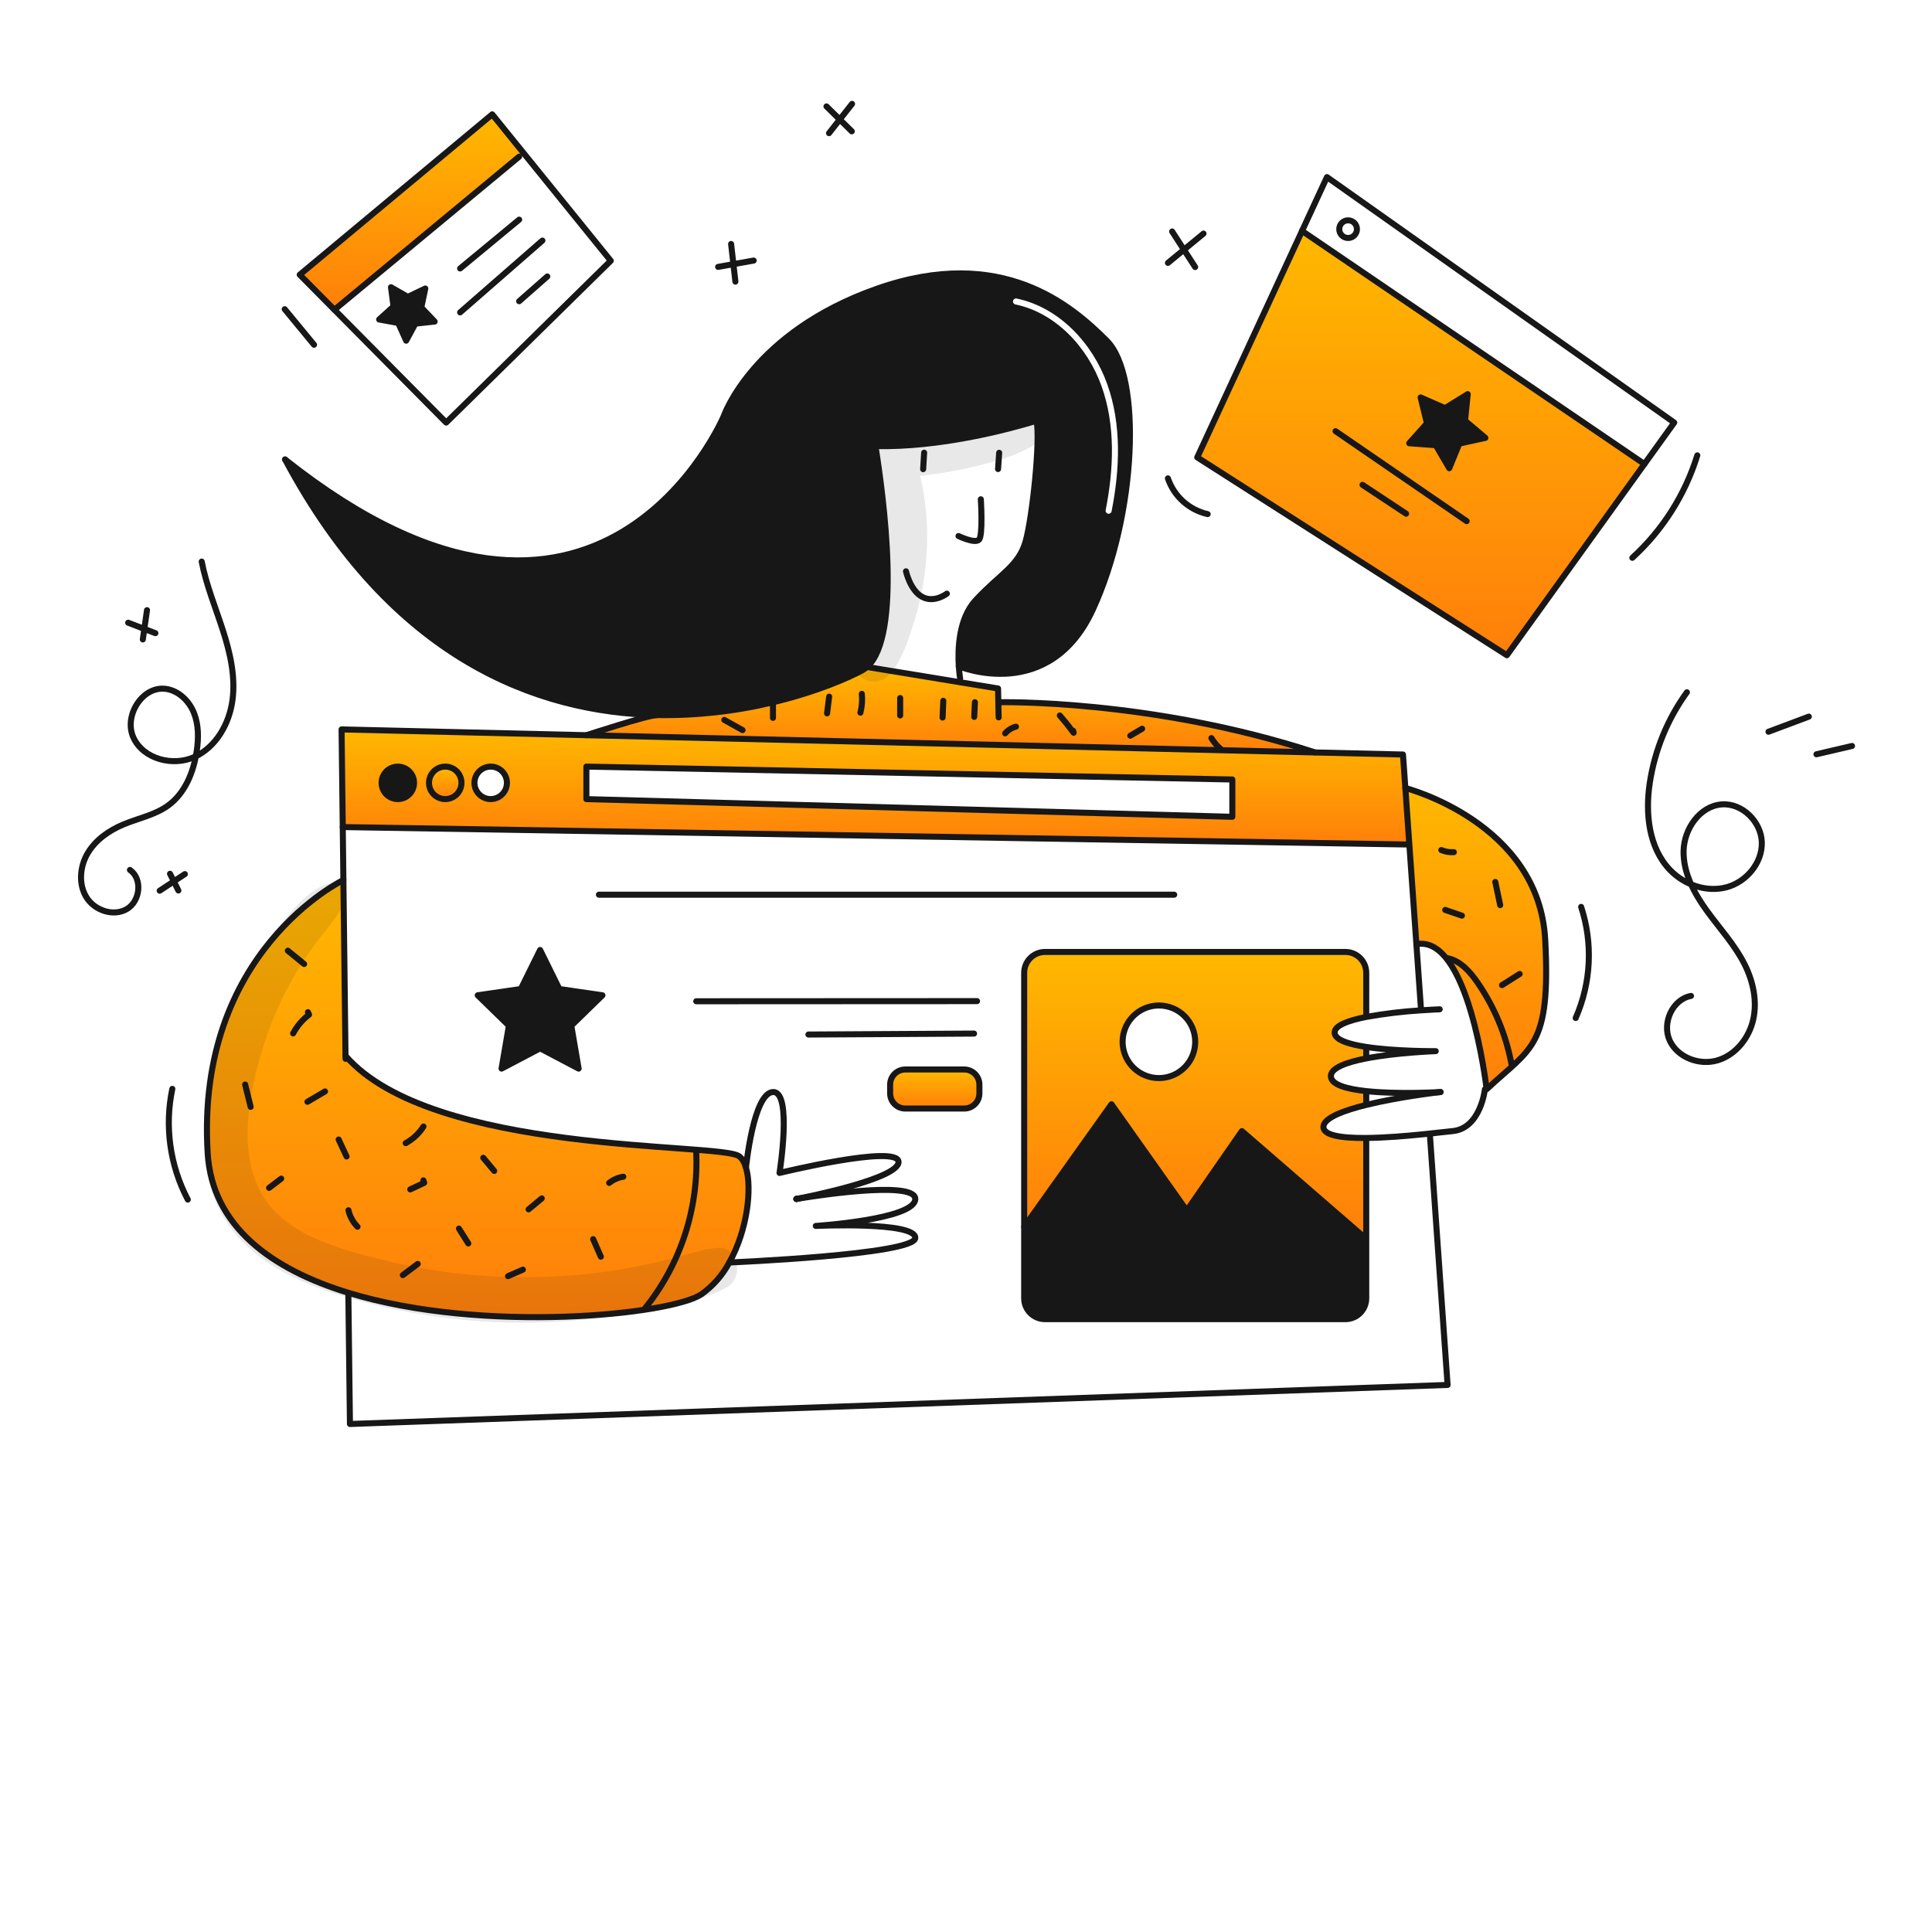 <svg viewBox="0 100 960 960" fill="none" xmlns="http://www.w3.org/2000/svg">
  <g clip-path="url(#clip0_435_1376)">
    <path fill-rule="evenodd" clip-rule="evenodd"
      d="M495.696 387.713C492.409 390.667 488.709 393.994 484.706 398.34C476.272 407.501 475.889 422.701 476.425 431.092H476.435C477.341 431.475 521.549 449.481 543.041 402.835C564.748 355.71 567.516 286.864 549.962 269.31C532.408 251.756 497.759 221.723 435.847 243.44C373.935 265.157 359.611 306.786 359.611 306.786C359.611 306.786 298.277 452.593 141.651 328.307C194.603 427.571 267.08 454.07 326.351 455.307C345.786 455.644 365.185 453.509 384.081 448.955C405.985 443.722 422.047 436.613 428.576 432.991C429.366 432.546 430.106 432.02 430.785 431.42C448.281 416.074 439.052 346.926 435.007 321.674C467.318 322.338 500.817 313.404 515.053 309.074C517.037 318.932 513.011 356.78 509.663 368.886C507.341 377.242 502.373 381.709 495.696 387.713ZM505.146 248.33C504.335 248.16 503.54 248.68 503.371 249.491C503.201 250.302 503.721 251.097 504.532 251.266C524.52 255.443 540.397 272.399 547.356 291.884C554.315 311.368 553.448 332.955 549.397 353.498C549.237 354.31 549.766 355.099 550.579 355.26C551.391 355.42 552.18 354.891 552.341 354.078C556.442 333.275 557.397 311.078 550.181 290.875C542.967 270.674 526.407 252.773 505.146 248.33Z"
      fill="#171717" />
    <path
      d="M698.309 491.551C698.309 491.551 764.816 508.644 767.82 567.091C770.569 620.599 760.889 620.452 738.71 641.246C738.709 641.229 738.705 641.213 738.7 641.197C738.435 638.929 729.5 564.244 703.8 569.162L700.282 519.5L698.309 491.551Z"
      fill="url(#paint0_linear_435_1376)" />
    <path
      d="M646.979 214.752L817.106 330.565L748.753 425.584L594.9 327.266L646.979 214.752ZM725.14 320.4L738.08 317.583L727.98 309.021L729.295 295.836L718.024 302.806L705.9 297.478L709.052 310.35L700.235 320.236L713.44 321.218L720.126 332.656L725.14 320.4Z"
      fill="url(#paint1_linear_435_1376)" />
    <path
      d="M738.08 317.587L725.14 320.404L720.123 332.657L713.437 321.219L700.232 320.237L709.049 310.351L705.897 297.479L718.022 302.81L729.293 295.84L727.978 309.025L738.08 317.587Z"
      fill="#171717" />
    <path
      d="M189.601 489C189.601 490.598 190.076 492.159 190.964 493.487C191.852 494.814 193.114 495.849 194.59 496.459C196.066 497.07 197.69 497.229 199.257 496.916C200.823 496.604 202.262 495.834 203.391 494.703C204.519 493.573 205.288 492.134 205.598 490.567C205.909 489 205.748 487.376 205.136 485.901C204.523 484.425 203.487 483.165 202.159 482.278C200.83 481.392 199.268 480.919 197.671 480.92C196.61 480.921 195.56 481.13 194.58 481.536C193.601 481.942 192.711 482.538 191.961 483.288C191.212 484.039 190.618 484.929 190.212 485.909C189.807 486.889 189.599 487.94 189.601 489V489ZM221.235 497.081C222.833 497.083 224.396 496.61 225.726 495.723C227.056 494.836 228.093 493.574 228.705 492.098C229.318 490.621 229.479 488.996 229.168 487.428C228.857 485.86 228.088 484.42 226.958 483.289C225.828 482.158 224.388 481.388 222.821 481.075C221.253 480.763 219.628 480.922 218.151 481.534C216.674 482.145 215.411 483.181 214.523 484.51C213.635 485.839 213.161 487.402 213.161 489C213.16 490.061 213.368 491.111 213.773 492.091C214.179 493.071 214.773 493.962 215.523 494.712C216.272 495.462 217.162 496.057 218.141 496.463C219.121 496.87 220.171 497.079 221.232 497.079L221.235 497.081ZM243.816 497.081C245.414 497.084 246.978 496.611 248.308 495.725C249.638 494.838 250.676 493.577 251.289 492.1C251.903 490.624 252.064 488.999 251.754 487.431C251.443 485.862 250.674 484.421 249.545 483.29C248.415 482.159 246.975 481.388 245.407 481.075C243.839 480.763 242.214 480.922 240.737 481.533C239.259 482.145 237.997 483.181 237.108 484.51C236.22 485.839 235.746 487.402 235.746 489C235.744 491.141 236.593 493.195 238.106 494.71C239.619 496.225 241.672 497.078 243.813 497.079L243.816 497.081ZM291.374 497.081L612.345 505.868V487.329L291.371 480.918L291.374 497.081ZM697.134 474.921L698.312 491.553L700.285 519.505L698.694 519.613L170.318 510.963L169.729 462.443L291.374 465.319L653.462 473.89L697.134 474.921Z"
      fill="url(#paint2_linear_435_1376)" />
    <path
      d="M589.7 701.54L617.082 662.032L677.031 714.009H678.877V745.132C678.877 747.877 677.787 750.508 675.846 752.449C673.905 754.39 671.274 755.48 668.529 755.48H519.256C516.512 755.48 513.88 754.39 511.939 752.449C509.999 750.508 508.908 747.877 508.908 745.132V709.62L552.284 648.701L589.7 701.54Z"
      fill="#171717" />
    <path
      d="M657.622 659.724C657.229 664.27 666.851 665.556 678.878 665.448V714.008H677.032L617.083 662.031L589.7 701.539L552.284 648.701L508.908 709.621V583.37C508.908 580.625 509.999 577.993 511.939 576.053C513.88 574.112 516.512 573.022 519.256 573.021H668.53C671.275 573.022 673.906 574.112 675.847 576.053C677.788 577.993 678.878 580.625 678.878 583.37V604.8L678.966 605.281C670.13 607.019 663.166 609.512 663.166 613.057C663.166 616.67 670.137 618.869 678.885 620.214L678.875 620.294V625.419L678.944 625.899C669.037 627.823 660.944 630.7 661.32 635C661.664 639.065 669.4 641.156 678.944 642.177L678.875 642.876V648.701L678.953 649.005C667.626 651.8 658 655.414 657.622 659.724ZM593.893 617.654C593.895 614.087 592.839 610.599 590.858 607.632C588.878 604.664 586.062 602.351 582.766 600.984C579.471 599.618 575.844 599.259 572.345 599.954C568.845 600.649 565.631 602.366 563.107 604.888C560.584 607.41 558.865 610.623 558.168 614.122C557.472 617.621 557.828 621.248 559.193 624.544C560.558 627.84 562.87 630.658 565.836 632.64C568.802 634.622 572.29 635.68 575.857 635.68C578.225 635.681 580.57 635.216 582.758 634.31C584.946 633.405 586.934 632.077 588.609 630.403C590.284 628.729 591.612 626.742 592.519 624.554C593.426 622.367 593.893 620.022 593.893 617.654V617.654Z"
      fill="url(#paint3_linear_435_1376)" />
    <path
      d="M495.929 442.108L496.066 448.952L496.479 448.942C496.479 448.942 571.665 447.204 653.459 473.88V473.889L291.37 465.318C291.37 465.318 321.728 455.353 326.352 455.353V455.301C345.787 455.638 365.186 453.503 384.082 448.949C405.982 443.716 422.048 436.607 428.582 432.985C429.371 432.54 430.112 432.013 430.791 431.414L476.791 438.964L495.929 442.108Z"
      fill="url(#paint4_linear_435_1376)" />
    <path
      d="M479.131 631.428H449.833C445.674 631.428 442.303 634.799 442.303 638.958V643.298C442.303 647.456 445.674 650.828 449.833 650.828H479.131C483.289 650.828 486.661 647.456 486.661 643.298V638.958C486.661 634.799 483.289 631.428 479.131 631.428Z"
      fill="url(#paint5_linear_435_1376)" />
    <path
      d="M299.362 594.552L283.87 609.652L287.522 630.986L268.377 620.913L249.222 630.986L252.874 609.652L237.381 594.552L258.794 591.44L268.377 572.039L277.949 591.44L299.362 594.552Z"
      fill="#171717" />
    <path d="M148.932 236.507L244.579 156.814L260.16 176.058L257.971 177.835L166.172 253.915L148.932 236.507Z"
      fill="url(#paint6_linear_435_1376)" />
    <path
      d="M229.311 489C229.31 490.597 228.836 492.158 227.948 493.485C227.061 494.813 225.799 495.847 224.324 496.458C222.848 497.069 221.225 497.228 219.659 496.917C218.092 496.605 216.654 495.836 215.525 494.707C214.395 493.577 213.626 492.139 213.315 490.572C213.003 489.006 213.162 487.383 213.773 485.907C214.384 484.432 215.418 483.17 216.746 482.283C218.073 481.395 219.634 480.921 221.231 480.92C222.292 480.919 223.344 481.128 224.324 481.533C225.305 481.939 226.196 482.534 226.946 483.285C227.697 484.035 228.292 484.926 228.698 485.907C229.104 486.888 229.312 487.939 229.311 489V489Z"
      fill="url(#paint7_linear_435_1376)" />
    <path
      d="M209.341 252.796L215.988 259.777L206.405 260.808L201.82 269.281L197.873 260.484L188.399 258.746L195.547 252.276L194.28 242.723L202.635 247.524L211.324 243.361L209.341 252.796Z"
      fill="#171717" />
    <path
      d="M205.748 489C205.747 490.597 205.273 492.158 204.385 493.485C203.497 494.813 202.236 495.847 200.761 496.458C199.285 497.069 197.662 497.228 196.096 496.917C194.529 496.605 193.091 495.836 191.961 494.707C190.832 493.578 190.063 492.139 189.751 490.573C189.439 489.007 189.599 487.383 190.209 485.908C190.82 484.432 191.854 483.171 193.182 482.283C194.509 481.395 196.07 480.921 197.667 480.92C198.728 480.919 199.779 481.128 200.76 481.533C201.741 481.939 202.632 482.534 203.382 483.285C204.133 484.035 204.728 484.926 205.134 485.907C205.54 486.888 205.748 487.939 205.748 489V489Z"
      fill="#171717" />
    <path
      d="M171.679 624.616C214.613 674.089 357.534 667.579 367.244 674.511C368.736 675.581 369.885 677.564 370.671 680.211C373.771 690.638 371.319 711.393 362.384 727.318C359.054 733.588 354.312 738.997 348.531 743.118C333.5 753.29 240.287 762.901 173.181 742.411C135.117 730.787 105.456 709.491 103.198 673.125C96.954 572.625 170.628 537.283 170.628 537.283L171.679 624.616Z"
      fill="url(#paint8_linear_435_1376)" />
    <path
      d="M706.035 600.767L703.797 569.162L700.282 519.503L698.309 491.551L697.131 474.919L653.46 473.888L291.371 465.317L169.726 462.441L170.315 510.961L170.629 537.283L171.68 624.615L171.7 626.117"
      stroke="#171717" stroke-width="3" stroke-linecap="round" stroke-linejoin="round" />
    <path d="M173.093 742.716L173.888 807.573L719.299 788.163L710.531 664.25" stroke="#171717" stroke-width="3"
      stroke-linecap="round" stroke-linejoin="round" />
    <path
      d="M166.172 253.915L221.703 309.976L303.487 229.576L260.16 176.058L244.579 156.814L148.932 236.507L166.172 253.915Z"
      stroke="#171717" stroke-width="3" stroke-linecap="round" stroke-linejoin="round" />
    <path
      d="M646.979 214.752L594.904 327.266L748.753 425.584L817.106 330.565L831.921 309.977L659.36 187.998L646.979 214.752Z"
      stroke="#171717" stroke-width="3" stroke-linecap="round" stroke-linejoin="round" />
    <path
      d="M476.43 431.093C475.89 422.698 476.273 407.5 484.707 398.34C496.842 385.164 506.199 381.355 509.664 368.886C513.012 356.78 517.038 318.932 515.054 309.074C514.995 308.774 514.927 308.485 514.854 308.24"
      stroke="#171717" stroke-width="3" stroke-linecap="round" stroke-linejoin="round" />
    <path d="M477.088 437.14C477.088 437.14 476.676 434.764 476.44 431.092" stroke="#171717" stroke-width="3"
      stroke-linecap="round" stroke-linejoin="round" />
    <path
      d="M522.133 306.787C522.133 306.787 519.561 307.7 515.054 309.074C500.818 313.404 467.319 322.338 435.008 321.674C432.858 321.635 430.708 321.546 428.577 321.409"
      stroke="#171717" stroke-width="3" stroke-linecap="round" stroke-linejoin="round" />
    <path
      d="M141.656 328.307C194.604 427.567 267.081 454.066 326.356 455.307C345.791 455.644 365.19 453.509 384.086 448.955C405.986 443.722 422.052 436.613 428.586 432.991C429.375 432.546 430.116 432.02 430.795 431.42C448.295 416.074 439.062 346.926 435.017 321.674C434.094 315.891 433.436 312.406 433.436 312.406"
      stroke="#171717" stroke-width="3" stroke-linecap="round" stroke-linejoin="round" />
    <path
      d="M476.43 431.092H476.44C477.34 431.475 521.554 449.481 543.046 402.835C564.753 355.709 567.532 286.875 549.967 269.31C532.402 251.745 497.767 221.722 435.852 243.44C373.937 265.158 359.616 306.786 359.616 306.786C359.616 306.786 298.282 452.593 141.656 328.307"
      stroke="#171717" stroke-width="3" stroke-linecap="round" stroke-linejoin="round" />
    <path
      d="M170.628 537.283C170.628 537.283 96.954 572.628 103.198 673.125C105.456 709.491 135.117 730.787 173.181 742.411C240.287 762.901 333.5 753.29 348.531 743.118C354.312 738.997 359.054 733.588 362.384 727.318C371.319 711.393 373.773 690.638 370.671 680.211C369.885 677.56 368.736 675.577 367.244 674.511C357.534 667.579 214.613 674.089 171.679 624.616"
      stroke="#171717" stroke-width="3" stroke-linecap="round" stroke-linejoin="round" />
    <path
      d="M698.309 491.551C698.309 491.551 764.816 508.644 767.82 567.091C770.569 620.599 760.889 620.452 738.71 641.246C738.709 641.229 738.705 641.213 738.7 641.197C738.435 638.929 729.5 564.244 703.8 569.162"
      stroke="#171717" stroke-width="3" stroke-linecap="round" stroke-linejoin="round" />
    <path d="M430.786 431.416L476.784 438.966L495.929 442.107L496.066 448.951L496.223 456.461" stroke="#171717"
      stroke-width="3" stroke-linecap="round" stroke-linejoin="round" />
    <path d="M384.082 448.941V448.951V456.707" stroke="#171717" stroke-width="3" stroke-linecap="round"
      stroke-linejoin="round" />
    <path d="M291.37 465.317C291.37 465.317 321.728 455.352 326.352 455.352" stroke="#171717" stroke-width="3"
      stroke-linecap="round" stroke-linejoin="round" />
    <path d="M496.479 448.941C496.479 448.941 571.665 447.203 653.459 473.879" stroke="#171717" stroke-width="3"
      stroke-linecap="round" stroke-linejoin="round" />
    <path
      d="M395.981 695.708C400.694 694.922 454.791 686.037 454.791 695.767C454.791 705.928 405.358 709.159 405.358 709.159C405.358 709.159 455.253 706.851 454.791 715.167C454.329 723.483 362.384 727.322 362.384 727.322"
      stroke="#171717" stroke-width="3" stroke-linecap="round" stroke-linejoin="round" />
    <path
      d="M395.657 695.766C395.671 695.765 395.684 695.761 395.697 695.756C395.734 695.752 395.77 695.745 395.805 695.736"
      stroke="#171717" stroke-width="3" stroke-linecap="round" stroke-linejoin="round" />
    <path d="M395.805 695.736C395.77 695.745 395.734 695.752 395.697 695.756" stroke="#171717" stroke-width="3"
      stroke-linecap="round" stroke-linejoin="round" />
    <path d="M395.805 695.736C395.864 695.735 395.924 695.725 395.981 695.707" stroke="#171717" stroke-width="3"
      stroke-linecap="round" stroke-linejoin="round" />
    <path
      d="M370.671 680.214C370.671 680.214 374.352 643.092 384.082 642.631C393.812 642.17 387.342 682.831 387.342 682.831C387.342 682.831 446.014 668.506 446.476 677.283C446.917 685.648 400.331 694.868 395.981 695.712"
      stroke="#171717" stroke-width="3" stroke-linecap="round" stroke-linejoin="round" />
    <path
      d="M715.843 642.622C715.813 642.623 715.783 642.626 715.754 642.632C714.282 642.71 694.282 643.832 678.947 642.18C669.403 641.159 661.667 639.068 661.323 635.003C660.95 630.703 669.04 627.826 678.947 625.903C694.066 622.977 713.408 622.303 713.408 622.303C713.408 622.303 693.624 622.489 678.888 620.221C670.14 618.876 663.169 616.677 663.169 613.064C663.169 609.519 670.13 607.026 678.969 605.288C687.951 603.677 697.018 602.588 706.126 602.028C711.626 601.655 715.374 601.518 715.374 601.518"
      stroke="#171717" stroke-width="3" stroke-linecap="round" stroke-linejoin="round" />
    <path
      d="M737.845 641.246C737.845 641.246 735.763 660.646 721.845 662.031C719.116 662.306 713.981 662.915 707.745 663.553C699.045 664.446 688.236 665.369 678.88 665.448C666.853 665.556 657.231 664.27 657.624 659.724C657.997 655.414 667.624 651.801 678.958 649.003C694.922 645.075 714.258 642.803 715.758 642.631"
      stroke="#171717" stroke-width="3" stroke-linecap="round" stroke-linejoin="round" />
    <path d="M170.314 510.961L698.691 519.611" stroke="#171717" stroke-width="3" stroke-linecap="round"
      stroke-linejoin="round" />
    <path d="M291.37 480.918V497.079L612.341 505.866V487.329L291.37 480.918Z" stroke="#171717" stroke-width="3"
      stroke-linecap="round" stroke-linejoin="round" />
    <path
      d="M205.748 489C205.747 490.597 205.273 492.158 204.385 493.485C203.497 494.813 202.236 495.847 200.761 496.458C199.285 497.069 197.662 497.228 196.096 496.917C194.529 496.605 193.091 495.836 191.961 494.707C190.832 493.578 190.063 492.139 189.751 490.573C189.439 489.007 189.599 487.383 190.209 485.908C190.82 484.432 191.854 483.171 193.182 482.283C194.509 481.395 196.07 480.921 197.667 480.92C198.728 480.919 199.779 481.128 200.76 481.533C201.741 481.939 202.632 482.534 203.382 483.285C204.133 484.035 204.728 484.926 205.134 485.907C205.54 486.888 205.748 487.939 205.748 489V489Z"
      stroke="#171717" stroke-width="3" stroke-linecap="round" stroke-linejoin="round" />
    <path
      d="M229.311 489C229.31 490.597 228.836 492.158 227.948 493.485C227.061 494.813 225.799 495.847 224.324 496.458C222.848 497.069 221.225 497.228 219.659 496.917C218.092 496.605 216.654 495.836 215.525 494.707C214.395 493.577 213.626 492.139 213.315 490.572C213.003 489.006 213.162 487.383 213.773 485.907C214.384 484.432 215.418 483.17 216.746 482.283C218.073 481.395 219.634 480.921 221.231 480.92C222.292 480.919 223.344 481.128 224.324 481.533C225.305 481.939 226.196 482.534 226.946 483.285C227.697 484.035 228.292 484.926 228.698 485.907C229.104 486.888 229.312 487.939 229.311 489V489Z"
      stroke="#171717" stroke-width="3" stroke-linecap="round" stroke-linejoin="round" />
    <path
      d="M251.892 489C251.891 490.597 251.417 492.157 250.529 493.484C249.642 494.811 248.38 495.846 246.905 496.456C245.43 497.067 243.807 497.226 242.241 496.914C240.675 496.603 239.236 495.834 238.107 494.705C236.978 493.576 236.209 492.137 235.898 490.572C235.586 489.006 235.745 487.382 236.356 485.907C236.966 484.432 238.001 483.171 239.328 482.283C240.655 481.395 242.216 480.921 243.812 480.92C244.874 480.919 245.925 481.128 246.905 481.533C247.886 481.939 248.777 482.534 249.527 483.285C250.278 484.035 250.873 484.926 251.279 485.907C251.685 486.888 251.893 487.939 251.892 489V489Z"
      stroke="#171717" stroke-width="3" stroke-linecap="round" stroke-linejoin="round" />
    <path d="M297.595 544.568H583.466" stroke="#171717" stroke-width="3" stroke-linecap="round"
      stroke-linejoin="round" />
    <path d="M345.959 597.518L485.492 597.449" stroke="#171717" stroke-width="3" stroke-linecap="round"
      stroke-linejoin="round" />
    <path d="M401.705 614.051L484 613.58" stroke="#171717" stroke-width="3" stroke-linecap="round"
      stroke-linejoin="round" />
    <path
      d="M268.377 572.039L277.949 591.44L299.362 594.552L283.87 609.652L287.522 630.986L268.377 620.913L249.222 630.986L252.874 609.652L237.381 594.552L258.794 591.44L268.377 572.039Z"
      stroke="#171717" stroke-width="3" stroke-linecap="round" stroke-linejoin="round" />
    <path
      d="M479.131 631.428H449.833C445.674 631.428 442.303 634.799 442.303 638.958V643.298C442.303 647.456 445.674 650.828 449.833 650.828H479.131C483.289 650.828 486.661 647.456 486.661 643.298V638.958C486.661 634.799 483.289 631.428 479.131 631.428Z"
      stroke="#171717" stroke-width="3" stroke-linecap="round" stroke-linejoin="round" />
    <path
      d="M678.878 666.194V745.131C678.878 747.876 677.788 750.508 675.847 752.448C673.906 754.389 671.275 755.479 668.53 755.479H519.256C516.512 755.479 513.88 754.389 511.939 752.448C509.999 750.508 508.908 747.876 508.908 745.131V583.37C508.908 580.625 509.999 577.993 511.939 576.053C513.88 574.112 516.512 573.022 519.256 573.021H668.53C671.275 573.022 673.906 574.112 675.847 576.053C677.788 577.993 678.878 580.625 678.878 583.37V604.8"
      stroke="#171717" stroke-width="3" stroke-linecap="round" stroke-linejoin="round" />
    <path d="M678.878 620.295V625.42" stroke="#171717" stroke-width="3" stroke-linecap="round"
      stroke-linejoin="round" />
    <path d="M646.979 214.752L817.107 330.565" stroke="#171717" stroke-width="3" stroke-linecap="round"
      stroke-linejoin="round" />
    <path d="M663.63 314.248L728.773 358.95" stroke="#171717" stroke-width="3" stroke-linecap="round"
      stroke-linejoin="round" />
    <path d="M677.032 340.924L698.691 355.248" stroke="#171717" stroke-width="3" stroke-linecap="round"
      stroke-linejoin="round" />
    <path d="M166.171 253.916L257.97 177.836" stroke="#171717" stroke-width="3" stroke-linecap="round"
      stroke-linejoin="round" />
    <path d="M228.633 233.397L257.97 209.137" stroke="#171717" stroke-width="3" stroke-linecap="round"
      stroke-linejoin="round" />
    <path d="M228.633 255.221L269.525 219.533" stroke="#171717" stroke-width="3" stroke-linecap="round"
      stroke-linejoin="round" />
    <path d="M257.97 249.675L271.95 237.373" stroke="#171717" stroke-width="3" stroke-linecap="round"
      stroke-linejoin="round" />
    <path d="M496.48 324.988L495.93 333.069" stroke="#171717" stroke-width="3" stroke-linecap="round"
      stroke-linejoin="round" />
    <path d="M459.2 324.939L458.709 333.127" stroke="#171717" stroke-width="3" stroke-linecap="round"
      stroke-linejoin="round" />
    <path
      d="M487.368 348.09C487.368 348.09 488.526 366.106 486.445 368.19C484.364 370.274 476.273 366.344 476.273 366.344"
      stroke="#171717" stroke-width="3" stroke-linecap="round" stroke-linejoin="round" />
    <path
      d="M450.177 383.877C450.177 383.877 452.249 393.371 458.257 396.601C464.265 399.831 470.49 394.981 470.49 394.981"
      stroke="#171717" stroke-width="3" stroke-linecap="round" stroke-linejoin="round" />
    <path
      d="M729.293 295.84L727.978 309.025L738.08 317.587L725.14 320.404L720.123 332.657L713.437 321.219L700.232 320.237L709.049 310.351L705.897 297.479L718.022 302.81L729.293 295.84Z"
      stroke="#171717" stroke-width="3" stroke-linecap="round" stroke-linejoin="round" />
    <path
      d="M211.324 243.361L209.341 252.796L215.988 259.777L206.405 260.808L201.82 269.281L197.873 260.484L188.399 258.746L195.547 252.276L194.28 242.723L202.635 247.524L211.324 243.361Z"
      stroke="#171717" stroke-width="3" stroke-linecap="round" stroke-linejoin="round" />
    <path
      d="M669.866 218.257C672.29 218.257 674.255 216.291 674.255 213.868C674.255 211.444 672.29 209.479 669.866 209.479C667.442 209.479 665.477 211.444 665.477 213.868C665.477 216.291 667.442 218.257 669.866 218.257Z"
      stroke="#171717" stroke-width="3" stroke-linecap="round" stroke-linejoin="round" />
    <path d="M678.878 642.877V648.699" stroke="#171717" stroke-width="3" stroke-linecap="round"
      stroke-linejoin="round" />
    <path d="M508.908 709.62L552.284 648.699L589.701 701.54L617.083 662.032L677.032 714.009" stroke="#171717"
      stroke-width="3" stroke-linecap="round" stroke-linejoin="round" />
    <path
      d="M593.893 617.655C593.893 621.222 592.836 624.709 590.854 627.675C588.872 630.641 586.055 632.953 582.759 634.318C579.464 635.683 575.837 636.041 572.339 635.345C568.84 634.649 565.626 632.931 563.104 630.409C560.582 627.886 558.864 624.672 558.168 621.174C557.472 617.675 557.829 614.049 559.194 610.753C560.559 607.457 562.871 604.641 565.837 602.659C568.803 600.677 572.29 599.619 575.857 599.619C578.226 599.618 580.572 600.084 582.761 600.99C584.949 601.896 586.938 603.224 588.613 604.899C590.288 606.574 591.617 608.563 592.523 610.752C593.429 612.941 593.894 615.286 593.893 617.655V617.655Z"
      stroke="#171717" stroke-width="3" stroke-linecap="round" stroke-linejoin="round" />
    <path
      d="M100.226 379.045C102.465 390.658 107.026 401.671 110.664 412.923C114.302 424.175 117.064 436.041 115.534 447.768C114.004 459.495 107.469 471.126 96.734 476.081C85.999 481.036 71.209 477.234 66.29 466.481C61.371 455.728 70.752 440.66 82.464 442.309C88.821 443.209 94.022 448.336 96.394 454.302C98.766 460.268 98.694 466.941 97.74 473.29C96.191 483.6 92 494.1 83.564 500.232C77.028 504.983 68.782 506.553 61.326 509.668C54.209 512.642 47.538 517.289 43.599 523.921C39.66 530.553 38.904 539.368 42.984 545.915C47.064 552.462 56.432 555.601 63.072 551.675C69.712 547.749 70.904 536.662 64.564 532.268"
      stroke="#171717" stroke-width="3" stroke-linecap="round" stroke-linejoin="round" />
    <path
      d="M838.219 443.98C828.574 457.302 822.248 472.733 819.765 488.991C817.465 504.165 819.186 521.191 829.805 532.268C836.898 539.668 847.911 543.5 857.825 540.899C867.739 538.298 875.738 528.755 875.436 518.51C875.134 508.265 865.615 498.858 855.4 499.71C844.556 500.61 836.808 511.91 836.567 522.787C836.326 533.664 841.806 543.854 848.198 552.66C854.59 561.466 862.098 569.575 866.957 579.312C871.151 587.722 873.217 597.466 871.157 606.635C869.097 615.804 862.457 624.186 853.457 626.876C844.457 629.566 833.494 625.488 829.623 616.925C825.752 608.362 831.007 596.568 840.249 594.867"
      stroke="#171717" stroke-width="3" stroke-linecap="round" stroke-linejoin="round" />
    <path d="M782.947 605.847C790.618 588.402 791.585 568.742 785.663 550.629" stroke="#171717" stroke-width="3"
      stroke-linecap="round" stroke-linejoin="round" />
    <path d="M878.747 463.601L898.797 456.082" stroke="#171717" stroke-width="3" stroke-linecap="round"
      stroke-linejoin="round" />
    <path d="M811.101 377.168C826.193 363.371 837.336 345.802 843.382 326.268" stroke="#171717" stroke-width="3"
      stroke-linecap="round" stroke-linejoin="round" />
    <path d="M902.583 474.793L920.262 470.666" stroke="#171717" stroke-width="3" stroke-linecap="round"
      stroke-linejoin="round" />
    <path d="M593.863 232.699L582.428 215.027" stroke="#171717" stroke-width="3" stroke-linecap="round"
      stroke-linejoin="round" />
    <path d="M580.35 230.618L598.023 216.064" stroke="#171717" stroke-width="3" stroke-linecap="round"
      stroke-linejoin="round" />
    <path
      d="M600.08 355.461C595.545 354.435 591.348 352.264 587.89 349.155C584.432 346.046 581.829 342.103 580.328 337.701"
      stroke="#171717" stroke-width="3" stroke-linecap="round" stroke-linejoin="round" />
    <path d="M374.5 229.469L356.832 232.617" stroke="#171717" stroke-width="3" stroke-linecap="round"
      stroke-linejoin="round" />
    <path d="M365.417 239.946L363.282 221.24" stroke="#171717" stroke-width="3" stroke-linecap="round"
      stroke-linejoin="round" />
    <path d="M411.941 166.167L423.376 151.613" stroke="#171717" stroke-width="3" stroke-linecap="round"
      stroke-linejoin="round" />
    <path d="M423.249 165.257L410.677 152.881" stroke="#171717" stroke-width="3" stroke-linecap="round"
      stroke-linejoin="round" />
    <path d="M156.04 271.301L141.477 253.637" stroke="#171717" stroke-width="3" stroke-linecap="round"
      stroke-linejoin="round" />
    <path d="M70.967 417.74L73.046 403.186" stroke="#171717" stroke-width="3" stroke-linecap="round"
      stroke-linejoin="round" />
    <path d="M77.205 414.62L63.69 409.42" stroke="#171717" stroke-width="3" stroke-linecap="round"
      stroke-linejoin="round" />
    <path d="M88.64 542.487L84.482 534.17" stroke="#171717" stroke-width="3" stroke-linecap="round"
      stroke-linejoin="round" />
    <path d="M79.348 542.582L91.865 534.33" stroke="#171717" stroke-width="3" stroke-linecap="round"
      stroke-linejoin="round" />
    <path d="M93.317 696.065C84.435 679.177 81.714 659.722 85.624 641.045" stroke="#171717" stroke-width="3"
      stroke-linecap="round" stroke-linejoin="round" />
    <path d="M484.087 456.207L484.425 448.93" stroke="#171717" stroke-width="3" stroke-linecap="round"
      stroke-linejoin="round" />
    <path d="M468.366 456.547L468.715 448.23" stroke="#171717" stroke-width="3" stroke-linecap="round"
      stroke-linejoin="round" />
    <path d="M447.286 455.511V446.848" stroke="#171717" stroke-width="3" stroke-linecap="round"
      stroke-linejoin="round" />
    <path d="M427.535 454.124C428.315 451.07 428.549 447.903 428.228 444.768" stroke="#171717" stroke-width="3"
      stroke-linecap="round" stroke-linejoin="round" />
    <path d="M410.964 454.478L412 446.16" stroke="#171717" stroke-width="3" stroke-linecap="round"
      stroke-linejoin="round" />
    <path d="M320.356 750.29C338.246 728.136 347.346 700.168 345.918 671.729" stroke="#171717" stroke-width="3"
      stroke-linecap="round" stroke-linejoin="round" />
    <path d="M298.553 724.441L294.73 715.719" stroke="#171717" stroke-width="3" stroke-linecap="round"
      stroke-linejoin="round" />
    <path d="M302.688 687.782C304.729 686.166 307.153 685.107 309.724 684.707" stroke="#171717" stroke-width="3"
      stroke-linecap="round" stroke-linejoin="round" />
    <path d="M252.427 734.111L259.82 730.877" stroke="#171717" stroke-width="3" stroke-linecap="round"
      stroke-linejoin="round" />
    <path d="M262.654 700.92L269.203 695.473" stroke="#171717" stroke-width="3" stroke-linecap="round"
      stroke-linejoin="round" />
    <path d="M245.582 681.831L240.121 675.293" stroke="#171717" stroke-width="3" stroke-linecap="round"
      stroke-linejoin="round" />
    <path d="M232.687 717.859L228.045 710.48" stroke="#171717" stroke-width="3" stroke-linecap="round"
      stroke-linejoin="round" />
    <path d="M200.173 733.589L207.561 728.039" stroke="#171717" stroke-width="3" stroke-linecap="round"
      stroke-linejoin="round" />
    <path d="M203.852 691.007L210.792 687.74L210.382 686.518" stroke="#171717" stroke-width="3" stroke-linecap="round"
      stroke-linejoin="round" />
    <path d="M210.429 659.754C208.228 663.211 205.189 666.055 201.594 668.022" stroke="#171717" stroke-width="3"
      stroke-linecap="round" stroke-linejoin="round" />
    <path d="M177.646 709.558C175.407 707.305 173.847 704.467 173.146 701.369" stroke="#171717" stroke-width="3"
      stroke-linecap="round" stroke-linejoin="round" />
    <path d="M172.2 674.647L168.272 666.223" stroke="#171717" stroke-width="3" stroke-linecap="round"
      stroke-linejoin="round" />
    <path d="M133.709 690.247L139.729 685.646" stroke="#171717" stroke-width="3" stroke-linecap="round"
      stroke-linejoin="round" />
    <path d="M152.765 647.478L161.504 642.328" stroke="#171717" stroke-width="3" stroke-linecap="round"
      stroke-linejoin="round" />
    <path d="M124.545 650L121.818 638.9" stroke="#171717" stroke-width="3" stroke-linecap="round"
      stroke-linejoin="round" />
    <path d="M145.646 613.492C147.586 609.85 150.289 606.669 153.571 604.166L153.01 602.939" stroke="#171717"
      stroke-width="3" stroke-linecap="round" stroke-linejoin="round" />
    <path d="M151.125 579.016L143.025 572.393" stroke="#171717" stroke-width="3" stroke-linecap="round"
      stroke-linejoin="round" />
    <path d="M746.334 589.5L755.112 583.955" stroke="#171717" stroke-width="3" stroke-linecap="round"
      stroke-linejoin="round" />
    <path d="M745.438 549.755L743 538.232" stroke="#171717" stroke-width="3" stroke-linecap="round"
      stroke-linejoin="round" />
    <path d="M726.421 554.972L718.121 552.139" stroke="#171717" stroke-width="3" stroke-linecap="round"
      stroke-linejoin="round" />
    <path
      d="M751.044 628.753C748.328 614.17 742.558 600.326 734.114 588.131C730.462 582.864 725.865 577.637 719.623 576.184"
      stroke="#171717" stroke-width="3" stroke-linecap="round" stroke-linejoin="round" />
    <path d="M561.639 465.561L567.531 462.098" stroke="#171717" stroke-width="3" stroke-linecap="round"
      stroke-linejoin="round" />
    <path d="M533.271 463.122L533.5 464.103C531.317 461.157 529.024 458.299 526.619 455.527" stroke="#171717"
      stroke-width="3" stroke-linecap="round" stroke-linejoin="round" />
    <path d="M499.463 464.391C500.871 462.771 502.737 461.617 504.815 461.08" stroke="#171717" stroke-width="3"
      stroke-linecap="round" stroke-linejoin="round" />
    <path d="M368.977 462.783L359.894 457.717" stroke="#171717" stroke-width="3" stroke-linecap="round"
      stroke-linejoin="round" />
    <path d="M606.413 472.056C604.641 470.541 603.129 468.747 601.936 466.744" stroke="#171717" stroke-width="3"
      stroke-linecap="round" stroke-linejoin="round" />
    <path d="M722.423 523.428C720.29 523.588 718.15 523.232 716.185 522.389" stroke="#171717" stroke-width="3"
      stroke-linecap="round" stroke-linejoin="round" />
    <g opacity="0.1">
      <path
        d="M513.4 305.141C507.178 305.779 501.565 308.007 495.56 309.676C489.96 311.232 484.277 312.519 478.579 313.651C467.111 315.83 455.45 316.825 443.779 316.621C437.205 316.57 431.785 323.312 433.779 329.75C438.655 345.546 440.35 362.152 438.766 378.608C437.953 386.615 436.311 394.517 433.866 402.186C431.341 410.302 427.039 417.549 424.251 425.504C422.551 430.358 425.786 436.018 430.303 437.835C435.539 439.941 440.081 437.813 443.357 433.558C448.793 426.499 451.927 416.319 454.539 407.885C457.338 398.616 459.196 389.089 460.084 379.448C461.878 360.805 459.729 341.993 453.777 324.235L443.777 337.364C456.898 336.894 469.942 335.151 482.726 332.158C494.667 329.374 509.069 325.624 518.6 317.704C523.319 313.783 519.611 304.504 513.4 305.141V305.141Z"
        fill="#171717" />
    </g>
    <g opacity="0.1">
      <path
        d="M163.33 538.976C150.29 543.089 140.71 557.905 133.33 568.695C125.509 580.276 118.98 592.679 113.86 605.682C108.707 618.601 105.128 632.093 103.2 645.868C101.139 660.438 100.531 675.533 104.632 689.837C112.932 718.797 138.501 733.769 165.521 742.531C195.06 751.97 225.85 756.915 256.859 757.2C274.56 757.35 292.244 756.048 309.733 753.308C318.427 751.975 327.051 750.265 335.606 748.179C344.355 746.041 353.646 744.071 361.452 739.46C369.737 734.567 366.917 718.917 356.2 720.069C348.522 720.894 341.458 723.342 334.011 725.28C326.967 727.113 319.863 728.689 312.698 730.009C299.363 732.437 285.871 733.904 272.326 734.401C244.196 735.541 216.048 732.617 188.753 725.718C167.153 720.218 140.313 713.07 129.175 691.666C118.303 670.773 123.931 642.602 130.428 621.245C136.454 601.447 145.986 582.891 158.57 566.462C163.299 560.306 168.924 554.437 171.345 546.992C172.861 542.331 167.959 537.517 163.33 538.977V538.976Z"
        fill="#171717" />
    </g>
  </g>
  <defs>
    <linearGradient id="paint0_linear_435_1376" x1="733.292" y1="491.551" x2="733.292" y2="641.246"
      gradientUnits="userSpaceOnUse">
      <stop stop-color="#FFB800" />
      <stop offset="1" stop-color="#FF7F0A" />
    </linearGradient>
    <linearGradient id="paint1_linear_435_1376" x1="706.003" y1="214.752" x2="706.003" y2="425.584"
      gradientUnits="userSpaceOnUse">
      <stop stop-color="#FFB800" />
      <stop offset="1" stop-color="#FF7F0A" />
    </linearGradient>
    <linearGradient id="paint2_linear_435_1376" x1="435.007" y1="462.443" x2="435.007" y2="519.613"
      gradientUnits="userSpaceOnUse">
      <stop stop-color="#FFB800" />
      <stop offset="1" stop-color="#FF7F0A" />
    </linearGradient>
    <linearGradient id="paint3_linear_435_1376" x1="593.937" y1="573.021" x2="593.937" y2="714.008"
      gradientUnits="userSpaceOnUse">
      <stop stop-color="#FFB800" />
      <stop offset="1" stop-color="#FF7F0A" />
    </linearGradient>
    <linearGradient id="paint4_linear_435_1376" x1="472.415" y1="431.414" x2="472.415" y2="473.889"
      gradientUnits="userSpaceOnUse">
      <stop stop-color="#FFB800" />
      <stop offset="1" stop-color="#FF7F0A" />
    </linearGradient>
    <linearGradient id="paint5_linear_435_1376" x1="464.482" y1="631.428" x2="464.482" y2="650.828"
      gradientUnits="userSpaceOnUse">
      <stop stop-color="#FFB800" />
      <stop offset="1" stop-color="#FF7F0A" />
    </linearGradient>
    <linearGradient id="paint6_linear_435_1376" x1="204.546" y1="156.814" x2="204.546" y2="253.915"
      gradientUnits="userSpaceOnUse">
      <stop stop-color="#FFB800" />
      <stop offset="1" stop-color="#FF7F0A" />
    </linearGradient>
    <linearGradient id="paint7_linear_435_1376" x1="221.235" y1="480.92" x2="221.235" y2="497.072"
      gradientUnits="userSpaceOnUse">
      <stop stop-color="#FFB800" />
      <stop offset="1" stop-color="#FF7F0A" />
    </linearGradient>
    <linearGradient id="paint8_linear_435_1376" x1="237.386" y1="537.283" x2="237.386" y2="754.495"
      gradientUnits="userSpaceOnUse">
      <stop stop-color="#FFB800" />
      <stop offset="1" stop-color="#FF7F0A" />
    </linearGradient>
    <clipPath id="clip0_435_1376">
      <rect width="884" height="660" fill="white" transform="translate(38 150)" />
    </clipPath>
  </defs>
</svg>